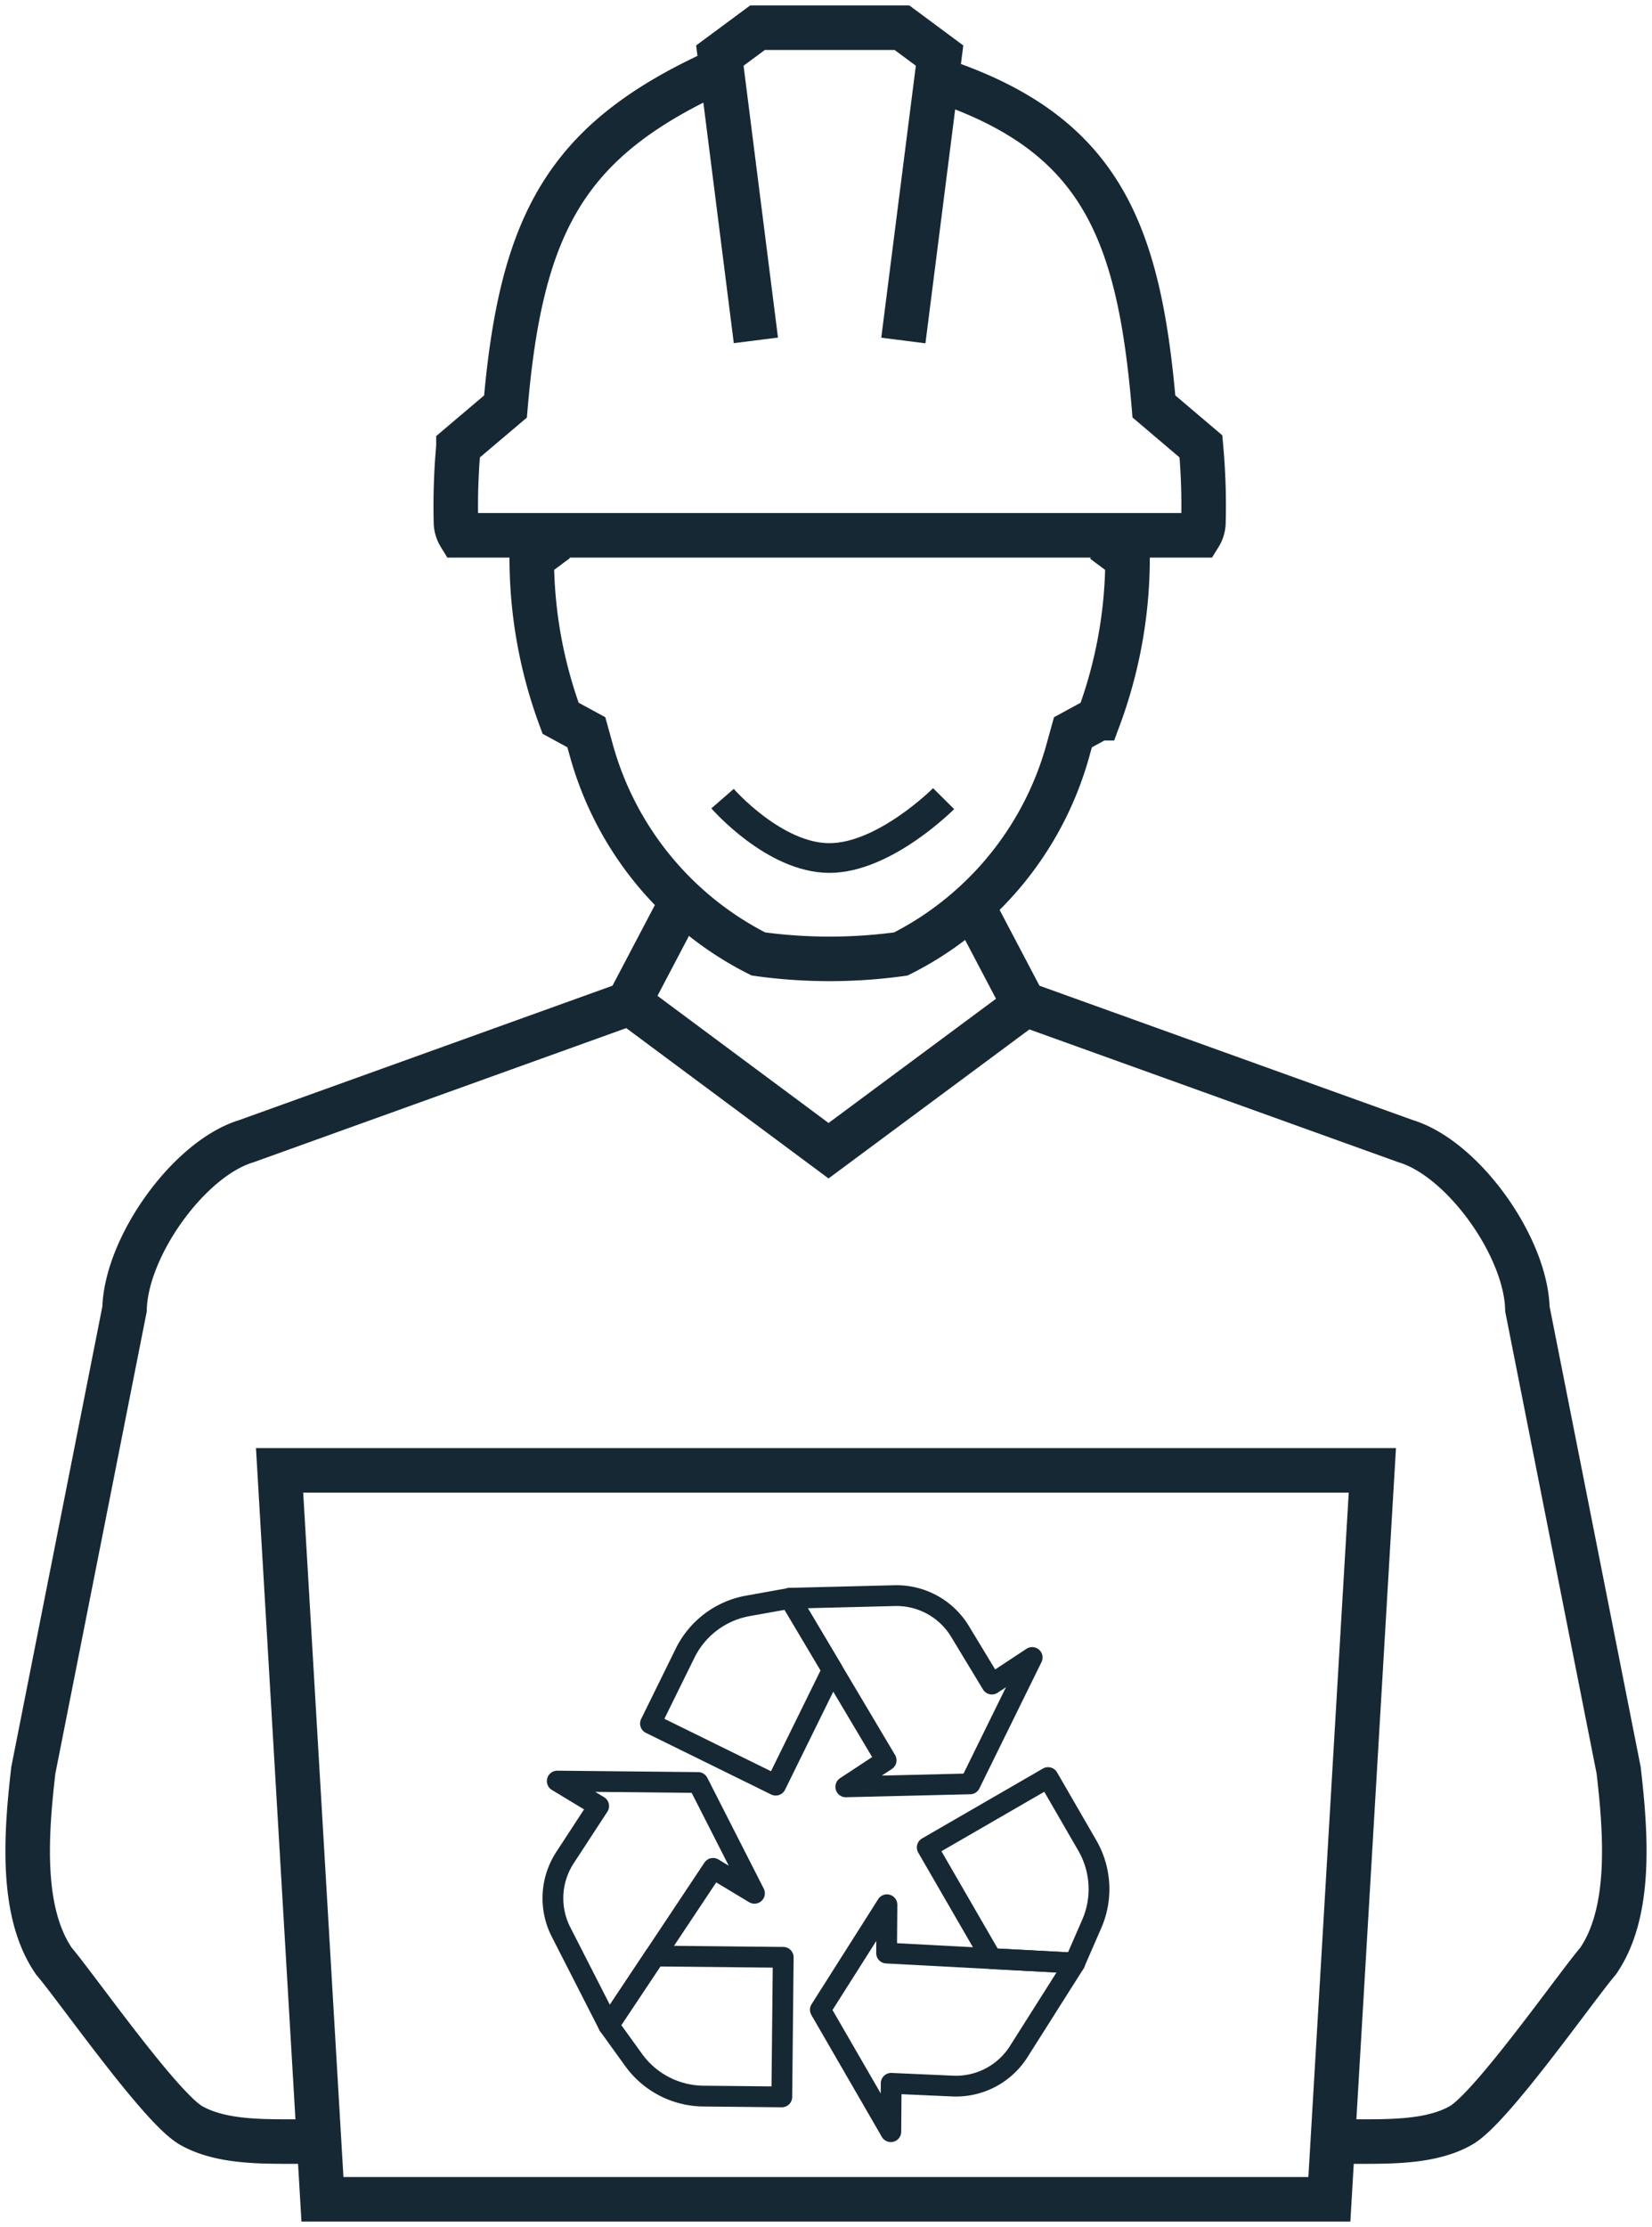 <?xml version="1.0" encoding="UTF-8"?><svg data-name="Groupe 2536" xmlns="http://www.w3.org/2000/svg" width="55.654" height="75"><defs><clipPath id="a"><path data-name="Rectangle 2025" fill="none" stroke="#162834" stroke-width="1.5" d="M0 0h55.654v75H0z"/></clipPath><clipPath id="b"><path data-name="Rectangle 2026" fill="none" stroke="#162834" stroke-width=".7" d="M0 0h19.253v18.907H0z"/></clipPath></defs><g data-name="Groupe 2535" clip-path="url(#a)"><path data-name="Tracé 4684" d="M34.587 33.803l-6.674 4.95-6.663-4.95m-2.5-15.607l-.836.624a15.525 15.525 0 00.972 5.369l.868.472.184.666a10.942 10.942 0 005.612 6.8 17.482 17.482 0 004.8 0 10.938 10.938 0 005.611-6.8l.185-.666.867-.472a15.521 15.521 0 00.973-5.369l-.814-.607M24.006 2.472c-4.942 2.3-6.45 5.059-6.977 11.219l-1.584 1.342a22.253 22.253 0 00-.083 2.6.872.872 0 00.127.395h24.925a.857.857 0 00.127-.395 21.806 21.806 0 00-.083-2.6l-1.584-1.345c-.5-5.892-1.8-9.113-7.031-10.925m-6.378 8.7l-1.214-9.591L25.52.933h4.866l1.267.939-1.22 9.595m-19.57 62.6h33.922l1.448-24.549H9.419zm-.082-1.934c-1.33-.052-3.136.143-4.355-.561-1.032-.6-3.845-4.63-4.609-5.525-1.112-1.614-.958-4.169-.694-6.43l3.073-15.531c.05-2.1 2.167-5.069 4.105-5.654l12.862-4.629 1.87-3.559m21.84 41.889c1.329-.052 3.136.143 4.355-.561 1.031-.6 3.844-4.63 4.608-5.525 1.112-1.615.959-4.171.694-6.432l-3.073-15.529c-.05-2.1-2.167-5.069-4.1-5.654L34.49 33.803l-1.871-3.558" fill="none" stroke="#162834" stroke-miterlimit="2.613" stroke-width="1.5"/><g data-name="Groupe 2538"><g data-name="Groupe 2537" clip-path="url(#b)" fill="none" stroke="#162834" stroke-linecap="round" stroke-linejoin="round" stroke-width=".7" transform="translate(18.199 53.31)"><path data-name="Tracé 4685" d="M9.843 2.928L7.934 6.809 3.715 4.734l1.166-2.37A2.934 2.934 0 016.994.772L8.409.518z"/><path data-name="Tracé 4686" d="M15.216 3.405L14.14 1.627a2.5 2.5 0 00-2.2-1.2L8.409.515l3.245 5.457-1.359.894 4.186-.1 2.093-4.256z"/><path data-name="Tracé 4687" d="M15.204 12.652l-2.165-3.745 4.07-2.353 1.322 2.287a2.934 2.934 0 01.149 2.642l-.575 1.318z"/><path data-name="Tracé 4688" d="M11.824 16.851l2.073.092a2.5 2.5 0 002.222-1.159l1.89-2.984-6.34-.336.012-1.627-2.243 3.536 2.374 4.106z"/><path data-name="Tracé 4689" d="M3.862 12.564l4.325.044-.048 4.7-2.642-.027a2.934 2.934 0 01-2.35-1.217l-.841-1.166z"/><path data-name="Tracé 4690" d="M1.969 7.513L.834 9.251a2.5 2.5 0 00-.134 2.5l1.606 3.146 3.518-5.285 1.394.839-1.9-3.731-4.743-.048z"/></g></g><path data-name="Tracé 4696" d="M24.342 26.896s1.741 2 3.6 2 3.847-2 3.847-2" fill="none" stroke="#162834"/></g></svg>